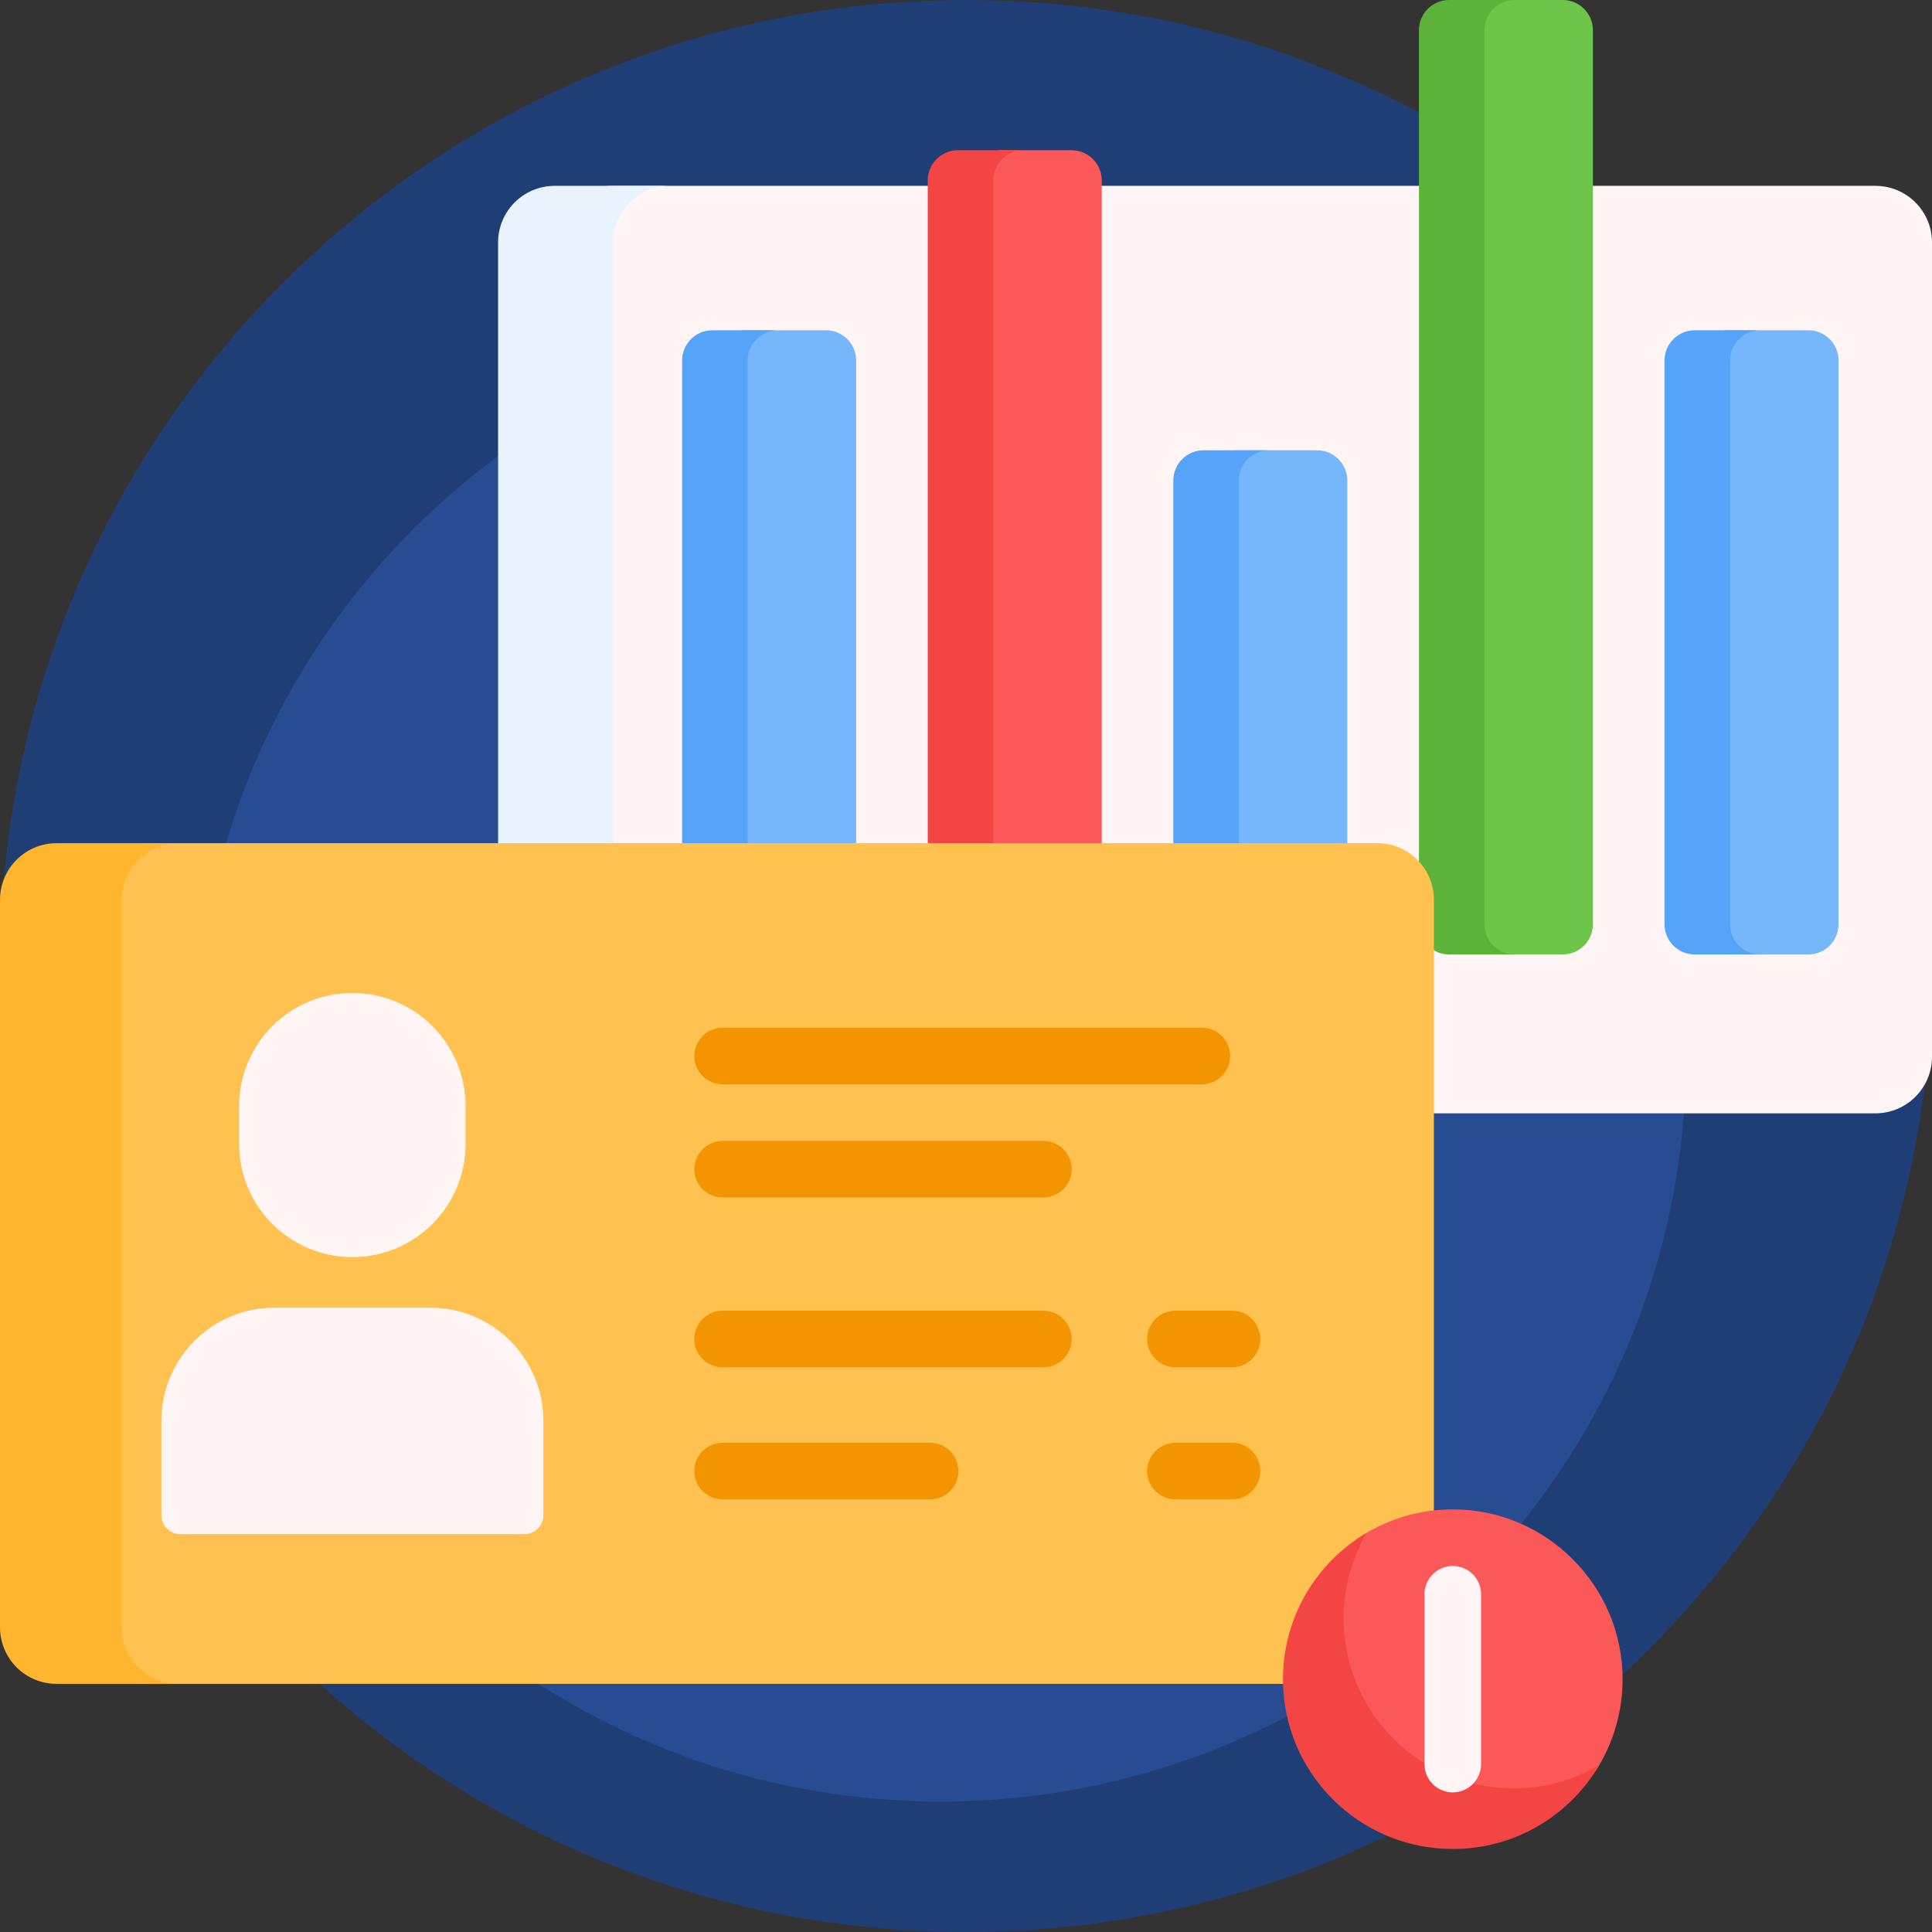 <svg xmlns="http://www.w3.org/2000/svg" id="Capa_1" height="512" viewBox="0 0 512 512" width="512"><rect x="0" y="0" width="512" height="512" fill="#333333" stroke="none"/><g><path d="m512 256c0 141.385-114.615 256-256 256s-256-114.615-256-256 114.615-256 256-256 256 114.615 256 256z" fill="#203e76"></path><path d="m446.839 279.851c0 109.111-88.452 197.564-197.563 197.564s-197.564-88.452-197.564-197.564 88.452-197.563 197.563-197.563c109.112 0 197.564 88.452 197.564 197.563z" fill="#274c91"></path><path d="m512 64.251v215.796c0 8.284-6.716 15-15 15h-334.75c-8.284 0-15-6.716-15-15v-215.796c0-8.284 6.716-15 15-15h334.75c8.284 0 15 6.716 15 15z" fill="#fff5f5"></path><path d="m177.5 295.047h-30.5c-8.284 0-15-6.716-15-15v-215.796c0-8.284 6.716-15 15-15h30.5c-8.284 0-15 6.716-15 15v215.796c0 8.284 6.716 15 15 15z" fill="#e9f3fe"></path><path d="m291.968 47.81v197.132c0 4.418-3.582 8-8 8h-18.543c-4.418 0-8-3.582-8-8v-197.132c0-4.418 3.582-8 8-8h18.543c4.419 0 8 3.581 8 8z" fill="#fb5858"></path><path d="m271.223 252.942h-17.362c-4.418 0-8-3.582-8-8v-197.132c0-4.418 3.582-8 8-8h17.362c-4.418 0-8 3.582-8 8v197.132c0 4.418 3.582 8 8 8z" fill="#f44545"></path><path d="m357.053 127.336v117.605c0 4.418-3.582 8-8 8h-21.426c-4.418 0-8-3.582-8-8v-117.605c0-4.418 3.582-8 8-8h21.426c4.419 0 8 3.582 8 8zm-138.17-39.81h-21.426c-4.418 0-8 3.582-8 8v149.416c0 4.418 3.582 8 8 8h21.426c4.418 0 8-3.582 8-8v-149.416c0-4.419-3.581-8-8-8zm260.341 0h-21.426c-4.418 0-8 3.582-8 8v149.416c0 4.418 3.582 8 8 8h21.426c4.418 0 8-3.582 8-8v-149.416c0-4.419-3.582-8-8-8z" fill="#76b6fa"></path><path d="m206.138 252.942h-17.362c-4.418 0-8-3.582-8-8v-149.416c0-4.418 3.582-8 8-8h17.362c-4.418 0-8 3.582-8 8v149.416c0 4.418 3.582 8 8 8zm252.341-8v-149.416c0-4.418 3.582-8 8-8h-17.362c-4.418 0-8 3.582-8 8v149.416c0 4.418 3.582 8 8 8h17.362c-4.419 0-8-3.582-8-8zm-130.171 0v-117.606c0-4.418 3.582-8 8-8h-17.362c-4.418 0-8 3.582-8 8v117.605c0 4.418 3.582 8 8 8h17.362c-4.418.001-8-3.581-8-7.999z" fill="#55a4f9"></path><path d="m422.139 8v236.942c0 4.418-3.582 8-8 8h-18.075c-4.418 0-8-3.582-8-8v-236.942c0-4.418 3.582-8 8-8h18.075c4.418 0 8 3.582 8 8z" fill="#6dc54a"></path><path d="m401.394 252.942h-17.362c-4.418 0-8-3.582-8-8v-236.942c0-4.418 3.582-8 8-8h17.362c-4.418 0-8 3.582-8 8v236.942c0 4.418 3.581 8 8 8z" fill="#5db33a"></path><path d="m380 238.457v192.787c0 8.284-6.716 15-15 15h-326.384c-8.284 0-15-6.716-15-15v-192.787c0-8.284 6.716-15 15-15h326.384c8.284 0 15 6.716 15 15z" fill="#ffc14f"></path><path d="m47.232 446.245h-32.232c-8.284 0-15-6.716-15-15v-192.788c0-8.284 6.716-15 15-15h32.232c-8.284 0-15 6.716-15 15v192.787c0 8.285 6.716 15.001 15 15.001z" fill="#ffb52d"></path><path d="m184 279.851c0-4.142 3.358-7.5 7.5-7.5h127c4.142 0 7.5 3.358 7.5 7.5 0 4.142-3.358 7.5-7.5 7.5h-127c-4.142 0-7.5-3.358-7.5-7.5zm92.5 22.5h-85c-4.142 0-7.5 3.358-7.5 7.5 0 4.142 3.358 7.5 7.5 7.5h85c4.142 0 7.5-3.358 7.5-7.5 0-4.142-3.358-7.5-7.5-7.5zm0 45h-85c-4.142 0-7.5 3.358-7.5 7.5 0 4.142 3.358 7.5 7.5 7.5h85c4.142 0 7.5-3.358 7.5-7.5 0-4.142-3.358-7.5-7.5-7.5zm50 0h-15c-4.142 0-7.5 3.358-7.5 7.5 0 4.142 3.358 7.5 7.5 7.5h15c4.142 0 7.5-3.358 7.5-7.5 0-4.142-3.358-7.5-7.5-7.5zm-80 35h-55c-4.142 0-7.5 3.358-7.5 7.5 0 4.142 3.358 7.5 7.5 7.5h55c4.142 0 7.5-3.358 7.5-7.5 0-4.142-3.358-7.5-7.5-7.5zm80 0h-15c-4.142 0-7.5 3.358-7.5 7.5 0 4.142 3.358 7.5 7.5 7.5h15c4.142 0 7.5-3.358 7.5-7.5 0-4.142-3.358-7.5-7.5-7.5z" fill="#f29500"></path><path d="m430 445c0 8.596-2.41 16.629-6.592 23.461-.61.997-1.45 1.837-2.447 2.447-6.831 4.182-14.865 6.592-23.461 6.592-24.77 0-45.001-20.23-45.001-45.001 0-8.593 2.409-16.623 6.587-23.452.613-1.002 1.458-1.847 2.46-2.46 6.831-4.178 14.861-6.587 23.454-6.587 24.77 0 45 20.23 45 45z" fill="#fb5858"></path><path d="m423.829 467.758c-7.816 13.308-22.279 22.242-38.829 22.242-24.853 0-45-20.147-45-45 0-16.55 8.934-31.013 22.242-38.829-3.921 6.677-6.171 14.455-6.171 22.758 0 24.853 20.147 45 45 45 8.304 0 16.081-2.249 22.758-6.171z" fill="#f44545"></path><path d="m63.379 303.149v-10c0-16.568 13.431-30 30-30 16.569 0 30 13.431 30 30v10c0 16.569-13.431 30-30 30-16.568 0-30-13.432-30-30zm50.621 43.404h-41.242c-16.568 0-30 13.431-30 30v25c0 2.761 2.239 5 5 5h91.242c2.761 0 5-2.239 5-5v-25c0-16.568-13.431-30-30-30zm278.5 120.947v-45c0-4.142-3.357-7.5-7.5-7.5s-7.5 3.358-7.5 7.5v45c0 4.142 3.357 7.5 7.5 7.5s7.5-3.358 7.5-7.5z" fill="#fff5f5"></path></g></svg>
